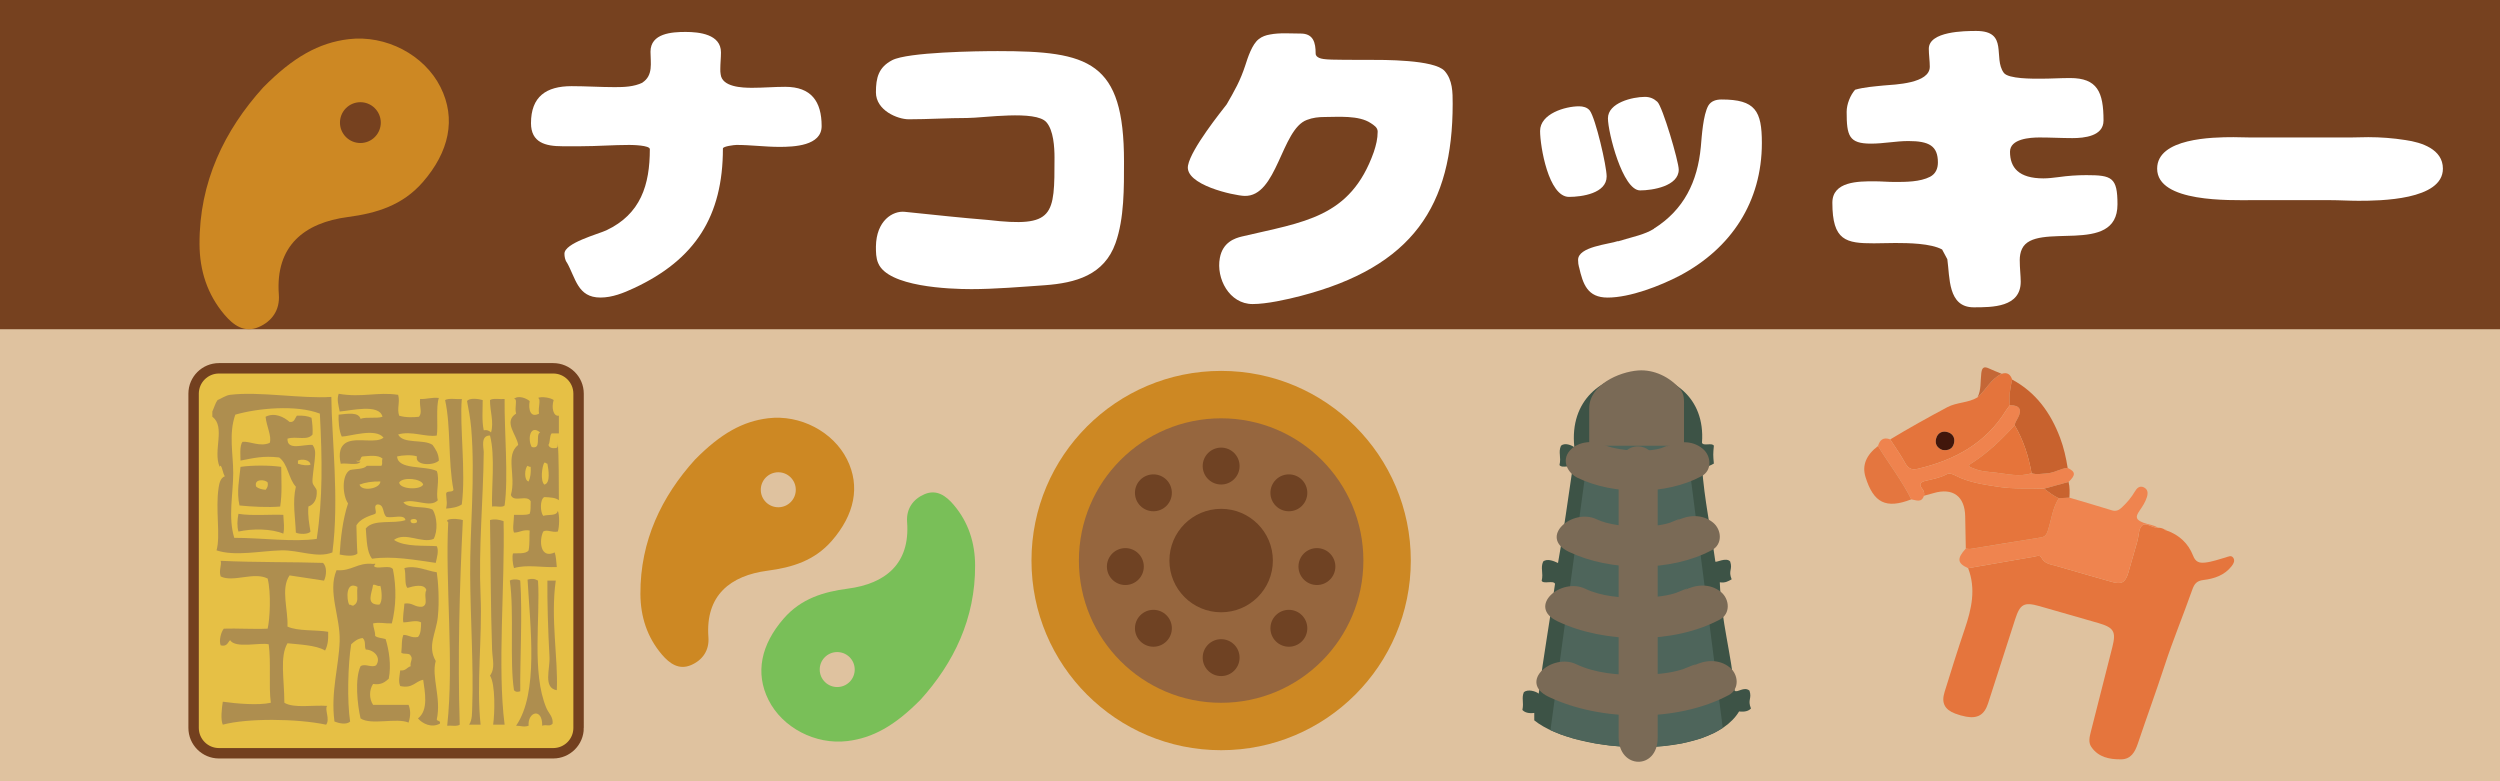 <?xml version="1.0" encoding="utf-8"?>
<!-- Generator: Adobe Illustrator 14.0.0, SVG Export Plug-In  -->
<!DOCTYPE svg PUBLIC "-//W3C//DTD SVG 1.1//EN" "http://www.w3.org/Graphics/SVG/1.1/DTD/svg11.dtd">
<svg version="1.1"
	 xmlns="http://www.w3.org/2000/svg" xmlns:xlink="http://www.w3.org/1999/xlink" xmlns:a="http://ns.adobe.com/AdobeSVGViewerExtensions/3.0/"
	 x="0px" y="0px" width="240px" height="75px" viewBox="43.896 19.187 240 75" enable-background="new 43.896 19.187 240 75"
	 xml:space="preserve">
<rect x="43.896" y="19.187" width="240" height="75" fill="#333333" stroke="none"/>
<defs>
</defs>
<rect x="43.896" y="19.187" fill="none" stroke="#000000" width="240" height="75"/>
<rect x="27.231" y="10.71" fill="#DFC29F" width="262.329" height="166.403"/>
<rect fill="#76411F" width="385.48" height="50.793"/>
<path fill-rule="evenodd" clip-rule="evenodd" fill="#E5753D" d="M251.877,70.11c1.216,0.421,2.096,1.242,2.555,2.42
	c0.239,0.616,0.597,0.721,1.144,0.666c0.69-0.071,1.331-0.319,1.992-0.499c0.239-0.067,0.538-0.244,0.724,0.043
	c0.181,0.28,0.025,0.564-0.159,0.798c-0.683,0.878-1.666,1.203-2.694,1.327c-0.655,0.079-0.881,0.354-1.093,0.956
	c-0.859,2.434-1.848,4.819-2.651,7.275c-0.82,2.507-1.729,4.983-2.569,7.48c-0.273,0.808-0.659,1.496-1.599,1.507
	c-1.102,0.012-2.179-0.188-2.863-1.188c-0.302-0.442-0.176-0.961-0.048-1.458c0.694-2.705,1.376-5.416,2.065-8.128
	c0.375-1.477,0.157-1.869-1.315-2.302c-1.899-0.553-3.801-1.1-5.706-1.638c-1.465-0.41-1.844-0.188-2.314,1.284
	c-0.863,2.686-1.73,5.372-2.595,8.059c-0.351,1.087-0.991,1.479-2.109,1.274c-0.361-0.066-0.721-0.17-1.063-0.301
	c-1.003-0.385-1.327-1.028-1.004-2.065c0.625-2.017,1.253-4.03,1.931-6.028c0.655-1.931,1.105-3.856,0.329-5.861
	c2.101-0.365,4.201-0.734,6.303-1.097c0.25-0.043,0.584-0.208,0.729,0.079c0.316,0.62,0.92,0.649,1.458,0.81
	c1.772,0.52,3.548,1.022,5.323,1.53c0.918,0.264,1.287,0.057,1.567-0.883c0.297-1.009,0.587-2.023,0.872-3.04
	c0.143-0.506,0.115-1.182,0.442-1.484c0.406-0.378,0.988,0.262,1.534,0.2c0.248,0,0.481,0.057,0.684,0.207l0.059,0.045
	L251.877,70.11z"/>
<path fill-rule="evenodd" clip-rule="evenodd" fill="#EF844F" d="M251.061,69.847c-0.546,0.062-1.127-0.578-1.534-0.2
	c-0.326,0.303-0.298,0.979-0.442,1.483c-0.285,1.018-0.575,2.032-0.872,3.04c-0.28,0.94-0.648,1.147-1.567,0.884
	c-1.775-0.508-3.551-1.011-5.323-1.532c-0.538-0.158-1.142-0.188-1.458-0.808c-0.146-0.287-0.479-0.122-0.729-0.079
	c-2.103,0.362-4.203,0.731-6.303,1.097c-1.041-0.473-1.094-0.917-0.22-1.884c0.153,0.012,0.316,0.061,0.464,0.032
	c2.25-0.363,4.5-0.742,6.752-1.1c0.41-0.063,0.544-0.295,0.66-0.652c0.344-1.042,0.443-2.166,1.057-3.113
	c0.335-0.02,0.674-0.038,1.011-0.055c1.36,0.403,2.725,0.796,4.078,1.218c0.387,0.12,0.661-0.006,0.926-0.246
	c0.507-0.465,0.947-0.979,1.294-1.578c0.183-0.311,0.449-0.565,0.838-0.386c0.4,0.187,0.429,0.544,0.305,0.943
	c-0.151,0.485-0.424,0.899-0.708,1.307c-0.427,0.618-0.345,0.867,0.364,1.146C250.114,69.545,250.633,69.565,251.061,69.847"/>
<path fill-rule="evenodd" clip-rule="evenodd" fill="#E6753C" d="M241.546,67.015c-0.614,0.947-0.713,2.071-1.057,3.113
	c-0.116,0.357-0.25,0.59-0.66,0.654c-2.253,0.355-4.502,0.734-6.752,1.098c-0.148,0.028-0.311-0.021-0.464-0.032
	c-0.02-1.02-0.047-2.041-0.058-3.061c-0.023-1.952-1.178-2.811-3.05-2.258c-0.302,0.088-0.608,0.166-0.91,0.249
	c0.076-0.256-0.015-0.48-0.165-0.667c-0.367-0.466-0.147-0.653,0.322-0.767c0.686-0.169,1.387-0.28,2.021-0.627
	c0.288-0.154,0.574-0.015,0.83,0.114c1.305,0.678,2.729,0.868,4.155,1.09c1.458,0.23,2.923,0.114,4.383,0.176
	C240.587,66.436,241.024,66.792,241.546,67.015"/>
<path fill-rule="evenodd" clip-rule="evenodd" fill="#E4743C" d="M225.357,61.37c1.798-1.085,3.631-2.108,5.485-3.094
	c0.917-0.486,2.008-0.399,2.896-0.942c0.817-0.713,1.279-1.785,2.324-2.261c0.539-0.185,0.837,0.063,1.002,0.556
	c-0.192,0.809-0.33,1.62-0.215,2.454c-0.125,0.169-0.264,0.327-0.374,0.504c-1.962,3.186-4.967,4.785-8.489,5.609
	c-0.591,0.137-0.912-0.047-1.203-0.572C226.358,62.846,225.839,62.12,225.357,61.37 M230.355,62.378
	c0.593,0.102,1.001-0.11,1.125-0.65c0.122-0.537-0.144-0.949-0.683-1.074c-0.502-0.115-0.899,0.134-1.032,0.63
	C229.622,61.817,229.874,62.197,230.355,62.378"/>
<path fill-rule="evenodd" clip-rule="evenodd" fill="#EF834E" d="M225.357,61.37c0.481,0.75,1.001,1.476,1.429,2.254
	c0.289,0.525,0.609,0.709,1.201,0.572c3.522-0.824,6.527-2.424,8.489-5.609c0.11-0.177,0.25-0.335,0.374-0.504
	c0.918,0.003,1.191,0.422,0.768,1.212c-0.125,0.231-0.272,0.446-0.314,0.71c-1.269,1.393-2.609,2.694-4.217,3.705
	c-0.396,0.248,0.022,0.341,0.217,0.426c0.682,0.305,1.435,0.346,2.148,0.42c1.147,0.12,2.314,0.453,3.475,0.056
	c0.488,0.171,0.971,0.043,1.463,0.019c0.71-0.034,1.306-0.475,2.002-0.527c0.766,0.374,0.787,0.686,0.085,1.349
	c-0.779,0.217-1.559,0.432-2.338,0.646c-1.46-0.062-2.925,0.055-4.383-0.176c-1.426-0.222-2.85-0.412-4.155-1.09
	c-0.256-0.129-0.543-0.269-0.828-0.114c-0.635,0.347-1.337,0.458-2.022,0.627c-0.469,0.112-0.688,0.301-0.322,0.767
	c0.149,0.187,0.241,0.411,0.165,0.666c-0.231,0.715-0.757,0.416-1.214,0.348c-0.899-1.811-2.146-3.402-3.197-5.12
	C224.361,61.397,224.719,61.124,225.357,61.37"/>
<path fill-rule="evenodd" clip-rule="evenodd" fill="#C8622E" d="M242.393,64.103c-0.697,0.053-1.292,0.492-2.002,0.527
	c-0.492,0.024-0.975,0.152-1.463-0.019c-0.283-1.626-0.789-3.173-1.623-4.606c0.042-0.264,0.189-0.479,0.314-0.71
	c0.424-0.79,0.15-1.209-0.768-1.212c-0.115-0.834,0.024-1.646,0.215-2.454c2.294,1.232,3.697,3.203,4.597,5.58
	C242.016,62.143,242.233,63.116,242.393,64.103"/>
<path fill-rule="evenodd" clip-rule="evenodd" fill="#E4763F" d="M224.184,62.005c1.051,1.717,2.298,3.31,3.197,5.12
	c-2.419,0.939-3.621,0.354-4.395-2.14C222.639,63.871,223.036,62.882,224.184,62.005"/>
<path fill-rule="evenodd" clip-rule="evenodd" fill="#C46737" d="M236.063,55.073c-1.045,0.476-1.507,1.548-2.324,2.261
	c0.365-0.729,0.267-1.537,0.36-2.309c0.061-0.513,0.218-0.712,0.732-0.47C235.233,54.744,235.652,54.903,236.063,55.073"/>
<path fill-rule="evenodd" clip-rule="evenodd" fill="#C9632F" d="M240.141,66.098c0.779-0.215,1.559-0.43,2.338-0.646
	c0.125,0.497,0.113,1.003,0.078,1.509c-0.337,0.017-0.675,0.036-1.011,0.055C241.024,66.792,240.587,66.436,240.141,66.098"/>
<path fill-rule="evenodd" clip-rule="evenodd" fill="#EF844F" d="M251.877,70.11l-0.074-0.012l-0.059-0.045
	C251.817,70.004,251.853,70.047,251.877,70.11"/>
<path fill-rule="evenodd" clip-rule="evenodd" fill="#41160B" d="M230.355,62.378c-0.481-0.181-0.733-0.561-0.59-1.095
	c0.133-0.496,0.53-0.745,1.032-0.63c0.54,0.125,0.805,0.537,0.683,1.074C231.357,62.268,230.948,62.479,230.355,62.378"/>
<path fill-rule="evenodd" clip-rule="evenodd" fill="#E6743A" d="M237.304,60.005c0.834,1.434,1.34,2.98,1.624,4.606
	c-1.162,0.397-2.329,0.065-3.476-0.056c-0.713-0.074-1.466-0.115-2.148-0.42c-0.196-0.085-0.613-0.178-0.217-0.426
	C234.697,62.699,236.036,61.397,237.304,60.005"/>
<path fill-rule="evenodd" clip-rule="evenodd" fill="#CD8823" d="M117.641,59.339c3.068-0.37,6.235,1.284,7.569,3.947
	c1.302,2.597,0.715,5.323-1.467,7.827c-1.663,1.903-3.802,2.552-6.171,2.862c-3.536,0.469-5.973,2.342-5.667,6.389
	c0.094,1.255-0.558,2.195-1.668,2.671c-1.167,0.5-2.067-0.15-2.805-1.017c-1.417-1.671-2.046-3.638-2.056-5.805
	c-0.027-5.123,2.057-9.379,5.227-12.89C113.082,60.805,115.201,59.633,117.641,59.339 M119.814,67.379
	c0.648-0.663,0.635-1.728-0.028-2.376c-0.663-0.649-1.727-0.634-2.375,0.027c-0.649,0.666-0.637,1.729,0.027,2.377
	C118.103,68.053,119.166,68.042,119.814,67.379"/>
<path fill-rule="evenodd" clip-rule="evenodd" fill="#79BF58" d="M125.242,90.33c-3.069,0.371-6.236-1.284-7.569-3.947
	c-1.303-2.596-0.717-5.325,1.465-7.825c1.664-1.906,3.803-2.555,6.171-2.865c3.537-0.468,5.973-2.341,5.669-6.39
	c-0.094-1.255,0.557-2.193,1.668-2.671c1.166-0.498,2.066,0.151,2.804,1.019c1.418,1.67,2.046,3.638,2.056,5.805
	c0.027,5.122-2.056,9.378-5.226,12.889C129.8,88.864,127.681,90.034,125.242,90.33 M123.066,82.291
	c-0.647,0.663-0.635,1.727,0.03,2.374c0.663,0.648,1.726,0.635,2.375-0.027c0.648-0.666,0.636-1.728-0.027-2.376
	C124.779,81.617,123.716,81.626,123.066,82.291"/>
<path fill-rule="evenodd" clip-rule="evenodd" fill="#E6C045" stroke="#73401F" d="M99.44,89.065c0,1.345-1.09,2.436-2.436,2.436
	H64.918c-1.345,0-2.436-1.091-2.436-2.436V56.979c0-1.345,1.091-2.435,2.436-2.435h32.085c1.346,0,2.436,1.09,2.436,2.435V89.065z"
	/>
<g id="XMLID_4_">
	<g>
		<path fill="#AE8E4F" d="M96.447,63.703c-0.128-0.005-0.138-0.128-0.302-0.101c-0.229,0.403-0.38,1.734,0,2.105
			C96.774,65.588,96.551,64.241,96.447,63.703z M94.543,63.904c-0.284,0.227-0.363,1.418,0.1,1.503
			c0.174-0.362,0.231-0.837,0.2-1.402C94.705,64.008,94.623,63.957,94.543,63.904z M93.641,61.9
			c-0.118-0.949-1.453-2.216-0.201-3.007c-0.17-0.617,0.185-1.46-0.2-1.402c0.398-0.39,1.184-0.076,1.503,0.2
			c-0.14,0.829,0.085,1.643,0.902,1.202c-0.121-0.541,0.223-1.393-0.1-1.503c0.338-0.168,1.221-0.021,1.503,0.2
			c-0.23,0.745-0.034,1.593,0.501,1.503c0,0.567,0,1.136,0,1.703c-0.233,0-0.468,0-0.701,0c-0.212,0.255-0.115,0.821-0.301,1.104
			c0.075,0.259,0.32,0.348,0.702,0.301c0.255-0.012,0.197-0.337,0.199-0.603c0.1,1.668,0.089,3.516,0.101,5.612
			c-0.313-0.256-0.857-0.278-1.404-0.301c-0.432,0.23-0.389,1.445-0.099,1.802c0.468-0.164,1.322,0.054,1.402-0.498
			c0.178,0.446,0.152,1.553,0,2.003c-0.565,0.123-1.041-0.236-1.402,0c-0.419,0.872-0.292,2.656,1.102,2.005
			c0.139,0.396,0.146,0.923,0.201,1.402c-1.503,0.063-2.848-0.265-4.108,0.1c-0.126-0.398-0.196-1.077-0.1-1.402
			c0.318-0.054,1.246,0.095,1.503-0.301c0.126-0.708,0.054-1.308,0.1-1.904c-0.674-0.106-0.938,0.198-1.503,0.2
			c-0.167-0.365-0.013-1.012,0-1.703c0.517-0.017,1.131,0.063,1.503-0.1c0.112-0.303,0.083-0.614,0.1-1.204
			c-0.366-0.674-1.627,0.164-1.904-0.6C93.469,64.866,92.371,62.92,93.641,61.9z M95.745,60.697
			c-0.978-0.812-1.217,0.688-0.801,1.404C95.935,62.356,95.257,60.943,95.745,60.697z"/>
		<path fill="#AE8E4F" d="M96.647,82.241c-0.137-2.443-0.226-5.438-0.2-7.314c0.268,0,0.534,0,0.802,0
			c-0.514,3.636,0.245,7.563,0.1,10.521C96.011,85.228,96.713,83.409,96.647,82.241z"/>
		<path fill="#AE8E4F" d="M93.44,88.855c2.173-3.135,1.359-9.428,1.103-14.028c0.408-0.112,0.679-0.092,1.002,0.1
			c0.231,3.58-0.621,8.842,0.802,12.225c0.228,0.54,0.663,0.835,0.6,1.504c-0.292,0.327-0.569,0.048-1.001,0.2
			c0.038-1.764-1.414-1.347-1.303,0C94.183,89.016,93.963,88.863,93.44,88.855z"/>
		<path fill="#AE8E4F" d="M92.839,74.927c0.183-0.153,0.82-0.153,1.002,0c0.219,3.092-0.033,7.771,0,10.621
			c-0.25,0.07-0.412,0.099-0.601-0.1C92.807,82.676,93.268,77.959,92.839,74.927z"/>
		<path fill="#AE8E4F" d="M89.032,74.325c-0.029-4.476,0.495-9.292,0.1-14.029c-0.076-0.912-0.275-1.966-0.401-2.604
			c0.212-0.338,1.14-0.214,1.503-0.101c0.009,0.865-0.098,1.988,0.101,2.904c0.366-0.063,0.534,0.068,0.701,0.202
			c0.297-1.002-0.116-2.061-0.1-3.106c0.299-0.201,0.945-0.057,1.403-0.1c-0.035,3.111,0.378,7.494,0,10.221
			c-0.205,0.229-0.832,0.036-1.204,0.101c-0.074-1.641,0.322-4.843-0.199-6.815c-0.946-0.013-0.597,1.2-0.601,1.604
			c-0.05,4.753-0.507,9.135-0.301,13.828c0.171,3.906-0.42,8.463,0,12.325c-0.368,0-0.734,0-1.103,0
			c0.316-0.461,0.277-1.149,0.301-1.803C89.366,83.239,89.06,78.682,89.032,74.325z"/>
		<path fill="#AE8E4F" d="M90.936,69.114c0.437-0.125,0.883-0.044,1.303,0.101c0.139,6.112-0.607,14.06,0.1,19.54
			c-0.368,0-0.734,0-1.103,0c0.157-1.032,0.231-3.895-0.3-4.71c0.524-0.716,0.235-1.526,0.199-2.505
			C90.993,77.59,91,72.549,90.936,69.114z"/>
		<path fill="#AE8E4F" d="M86.827,69.114c0.416-0.211,1.324-0.073,1.503,0c-0.32,6.461-0.501,13.165-0.301,19.641
			c-0.242,0.192-0.806,0.063-1.202,0.101c0.675-6.147-0.206-13.673,0.099-19.54C86.83,69.313,86.849,69.192,86.827,69.114z"/>
		<path fill="#AE8E4F" d="M87.428,66.208c-0.533-2.781-0.235-6.051-0.802-8.617c0.36-0.208,1.083-0.052,1.604-0.1
			c-0.222,2.568,0.403,6.953,0,10.12c-0.375,0.26-0.915,0.354-1.503,0.401c0.104-0.655,0.059-0.384,0-1.403
			C86.72,66.236,87.357,66.505,87.428,66.208z"/>
		<path fill="#AE8E4F" d="M82.318,85.047c-0.208-0.436-0.05-1.029,0-1.503c0.537,0.07,0.639-0.297,1.002-0.401
			c-0.089-0.424,0.263-0.709,0-1.001c-0.089-0.312-0.701-0.101-0.902-0.302c0.097-0.758-0.014-1.109,0.201-1.702
			c0.536-0.002,0.749,0.32,1.403,0.199c0.275-0.292,0.292-0.841,0.3-1.402c-0.47-0.261-1.171,0-1.703,0
			c-0.099-0.368,0.067-1.242,0.1-1.804c0.796-0.129,0.964,0.373,1.704,0.301c0.659-0.2,0.104-1.017,0.4-1.604
			c-0.181-0.65-1.301-0.364-1.804-0.201c-0.321-0.274-0.12-1.24-0.3-1.903c1.086-0.305,2.142,0.257,3.106,0.401
			c0.131,0.796,0.27,2.747,0.1,4.309s-1.028,2.766-0.201,4.209c-0.429,1.526,0.556,3.552,0.101,5.612
			c0.041,0.193,0.389,0.078,0.3,0.4c-0.797,0.44-1.678,0.004-2.104-0.502c1.044-0.793,0.651-2.573,0.501-3.708
			C83.737,84.595,83.524,85.315,82.318,85.047z"/>
		<path fill="#AE8E4F" d="M84.522,65.708c-0.152-0.585-1.964-0.764-2.305-0.201C82.268,66.164,84.245,66.253,84.522,65.708z
			 M80.414,65.407c-0.782-0.015-1.448,0.088-2.004,0.301C78.59,66.403,80.402,66.121,80.414,65.407z M77.308,61.599
			c0.992-0.392,2.736,0.174,3.407-0.4c-0.758-0.961-3.255-0.11-4.008-0.101c-0.267-0.484-0.342-1.639-0.301-2.104
			c0.881-0.091,1.904-0.272,2.104,0.4c0.552-0.216,1.541,0.003,2.104-0.2c-0.298-1.277-3.037-0.585-4.109-0.501
			c-0.127-0.682-0.286-1.13-0.099-1.703c2.247,0.389,3.748-0.205,5.711,0.1c0.203,0.705-0.139,1.338,0.101,2.004
			c0.648,0.195,1.391,0.158,1.904,0.101c0.343-0.455,0.026-0.854,0.1-1.703c0.659,0.024,1.093-0.177,1.804-0.101
			c-0.297,0.824-0.054,2.738-0.2,3.606c-1.019,0.184-2.473-0.484-3.708-0.1c0.481,0.955,2.461,0.411,3.307,1.003
			c0.286,0.414,0.582,0.819,0.601,1.502c-0.498,0.513-2.335,0.497-2.104-0.399c-0.501-0.179-1.392-0.12-1.904,0
			c0.067,1.316,2.652,0.852,3.808,1.4c0.319,0.8-0.12,2.12,0.1,2.808c-0.757,0.794-2.275-0.244-3.307,0.2
			c0.499,0.671,2.039,0.3,2.806,0.701c0.447,0.668,0.509,2.092,0.1,2.808c-1.112,0.484-2.727-0.714-3.808,0.099
			c1.031,0.701,2.971,0.513,4.108,0.601c0.23,0.44-0.008,1.163-0.101,1.604c-1.964-0.282-4.155-0.687-6.112-0.401
			c-0.517-0.652-0.512-1.825-0.601-2.906c0.762-0.945,2.692-0.398,3.808-0.802c-0.099-0.602-1.233-0.169-1.805-0.301
			c-0.43-0.27-0.172-1.229-0.901-1.202c-0.43,0.14,0.02,0.702-0.2,0.902c-0.721,0.248-1.439,0.498-1.803,1.103
			c0.009,0.715,0.063,2.401,0.099,2.705c-0.323,0.331-1.229,0.2-1.705,0.1c0.083-1.501,0.288-3.346,0.803-4.91
			c-0.526-0.738-0.65-2.744,0.2-3.205c0.547-0.122,1.287-0.051,1.604-0.401c0.468,0,0.935,0,1.403,0
			c0.152-0.289-0.003-0.313,0.1-0.701c-0.442-0.377-1.279-0.243-1.904-0.2c-0.294,0.04-0.086,0.58-0.6,0.399
			c0.03,0.138,0.25,0.083,0.4,0.102c-0.28,0.42-1.303,0.099-1.904,0.199C76.38,62.704,76.531,61.907,77.308,61.599z M83.921,69.315
			c0.086-0.379-0.449-0.355-0.601-0.201C83.234,69.493,83.769,69.47,83.921,69.315z"/>
		<path fill="#AE8E4F" d="M79.712,75.327c-0.089,0.75-0.774,1.947,0.602,1.904c0.335-0.297,0.223-1.357,0.1-1.804
			C80.066,75.508,80.029,75.278,79.712,75.327z M77.608,81.039c-0.312,1.923-0.399,5.481-0.101,7.415
			c-0.363,0.345-1.087,0.163-1.503,0c-0.376-2.839,0.421-5.26,0.5-7.716c0.075-2.328-1.18-4.75-0.3-6.813
			c1.487,0.117,1.976-0.763,3.507-0.602c0.543-0.085-0.132,0.174,0.201,0.301c0.424,0.163,1.428-0.208,1.703,0.2
			c0.36,1.794,0.301,3.617-0.101,5.211c-0.771,0.021-1.123-0.139-1.803,0c0.024,0.442,0.206,0.729,0.201,1.202
			c0.236,0.197,0.67,0.197,1.002,0.3c0.321,1.016,0.563,2.532,0.3,3.81c-0.357,0.31-0.713,0.622-1.503,0.499
			c-0.371,0.554-0.396,1.415,0,2.005c1.135,0,2.272,0,3.407,0c0.184,0.465,0.225,1.006,0,1.704
			c-1.162-0.496-3.592,0.281-4.609-0.401c-0.301-1.301-0.57-3.785,0-5.011c0.451-0.3,1.077,0.198,1.503-0.098
			c0.502-0.734-0.197-1.473-1.002-1.505c-0.167-0.349,0.051-0.788-0.301-1.103C78.205,80.5,77.904,80.767,77.608,81.039z
			 M78.209,75.527c-1.13-0.612-1.048,1.178-0.802,1.704c0.189-0.021,0.222,0.112,0.401,0.101
			C78.413,76.983,78.112,76.567,78.209,75.527z"/>
		<path fill="#AE8E4F" d="M73.7,63.804c-0.017-0.482-0.833-0.59-1.203-0.401c0,0.102,0,0.2,0,0.301
			C72.962,63.859,73.425,63.895,73.7,63.804z M70.694,63.103c-1.561-0.175-2.418,0.054-3.708,0.3c0-0.299-0.115-1.495,0.201-1.804
			c0.723-0.063,1.677,0.516,2.605,0.102c0.206-0.648-0.312-1.578-0.4-2.506c0.872-0.44,1.773,0.027,2.305,0.501
			c0.489,0.056,0.502-0.367,0.701-0.602c0.566-0.031,1.042,0.028,1.403,0.201c0.072,0.496,0.137,0.998,0.1,1.603
			c-0.515,0.633-1.547,0.129-2.406,0.401c-0.053,1.197,1.562,0.519,2.406,0.602c0.325,0.44,0.262,0.841,0.201,1.502
			c-0.058,0.624-0.254,1.764-0.201,2.104c0.049,0.31,0.384,0.54,0.401,0.802c0.046,0.717-0.208,1.301-0.801,1.504
			c-0.069,0.937,0.081,1.656,0.2,2.404c-0.19,0.281-1.082,0.27-1.403,0.1c-0.047-1.381-0.345-2.943,0-4.408
			C71.587,65.148,71.545,63.722,70.694,63.103z"/>
		<path fill="#AE8E4F" d="M75.103,81.64c-0.846-0.539-2.664-0.587-3.608-0.701c-0.756,1.276-0.307,3.431-0.3,5.712
			c0.915,0.556,2.739,0.199,4.108,0.302c-0.277,0.315,0.304,1.295-0.101,1.803c-2.844-0.599-7.578-0.628-9.919,0
			c-0.226-0.492-0.098-1.55,0-2.205c1.342,0.19,3.439,0.366,4.61,0.101c-0.214-1.656,0.037-3.89-0.201-5.611
			c-0.811-0.203-3.205,0.431-3.708-0.4c-0.234,0.23-0.286,0.649-0.903,0.501c-0.183-0.453,0.029-1.284,0.302-1.604
			c1.213-0.044,2.954,0.067,4.208,0c0.216-0.947,0.344-3.408,0-4.809c-1.32-0.682-3.297,0.395-4.51-0.201
			c-0.2-0.605,0.119-1.092,0-1.503c3.265,0.161,7.139,0.103,9.821,0.201c0.399,0.359,0.342,1.204,0.1,1.703
			c-1.09-0.181-2.217-0.324-3.307-0.502c-0.875,1.267-0.12,3.306-0.202,4.911c1.004,0.464,2.65,0.289,3.909,0.501
			C75.43,80.722,75.327,81.209,75.103,81.64z"/>
		<path fill="#AE8E4F" d="M69.392,66.208c0.133-0.166,0.265-0.335,0.2-0.701c-0.233-0.305-1.358-0.381-1.102,0.401
			C68.704,66.092,69.023,66.175,69.392,66.208z M66.886,67.712c-0.291-1.321-0.015-2.496,0.1-3.707c1.111-0.161,2.797-0.161,3.908,0
			c0.01,1.301,0.097,2.527-0.1,3.808C69.648,67.916,68.109,67.833,66.886,67.712z"/>
		<path fill="#AE8E4F" d="M71.095,68.613c0.041,0.814,0.123,1.229,0,1.805c-1.132-0.478-2.943-0.502-4.309-0.201
			c-0.139-0.467-0.122-1.077,0-1.703C68.004,68.728,70.046,68.553,71.095,68.613z"/>
		<path fill="#AE8E4F" d="M74.602,58.894c-2.267-0.876-5.99-0.519-8.117,0.101c-0.651,1.83-0.198,3.784-0.2,5.611
			c-0.002,2.015-0.509,4.236,0.1,6.214c2.556-0.008,5.701,0.429,7.916,0.101C74.887,67.078,74.832,63.265,74.602,58.894z
			 M75.805,72.222c-1.487,0.582-3.187-0.246-4.91-0.201c-2.025,0.054-4.439,0.595-6.213,0c0.402-1.385-0.122-3.92,0.201-6.013
			c0.057-0.367,0.159-0.949,0.601-1.103c-0.191-0.179-0.329-1.354-0.501-0.901c-0.672-1.523,0.598-3.845-0.703-4.81
			c0-0.168,0-0.333,0-0.501c0.172-0.363,0.275-0.796,0.502-1.103c0.344-0.125,0.759-0.446,1.203-0.501
			c2.804-0.346,6.884,0.394,9.72,0.201C75.729,61.163,76.482,67.119,75.805,72.222z"/>
	</g>
	<g>
	</g>
</g>
<g>
	<g>
		<path fill="#3D5346" d="M211.846,85.49c-0.52-0.449-1.183,0.249-1.425,0c-0.335-3.607-1.271-6.615-1.425-10.402
			c0.557,0.083,0.828-0.123,1.14-0.285c-0.352-0.865,0.117-0.918-0.143-1.708c-0.37-0.451-1.388,0.141-1.425,0
			c-0.42-3.05-1.053-5.881-1.282-9.121c0.557,0.082,0.828-0.121,1.14-0.285c-0.075-0.807-0.075-0.903,0-1.71
			c-0.148-0.326-1.017,0.066-1.14-0.285c0.672-8.861-13.224-8.73-12.254,0.426c-0.278-0.198-0.918-0.464-1.283-0.141
			c-0.282,0.648,0.044,1.063-0.143,1.853c0.229,0.369,1.255-0.061,1.283,0.143c-0.469,3.093-0.875,6.249-1.425,9.262
			c-0.349-0.164-1.022-0.475-1.425-0.141c-0.282,0.646,0.044,1.062-0.143,1.851c0.181,0.342,1.123-0.078,1.283,0.285
			c-0.495,3.542-1.111,6.962-1.567,10.544c-0.281-0.23-1.038-0.458-1.425-0.143c-0.248,0.593,0.021,0.938-0.142,1.71
			c0.23,0.245,0.595,0.354,1.14,0.285v0.713c4.045,3.253,16.812,3.91,19.664-0.855c0.544,0.068,0.909-0.04,1.14-0.284
			C211.637,86.335,212.105,86.283,211.846,85.49z M201.812,61.979h-1.601V58.13c0,0,0.128-0.379,0.84-0.379
			c0.711,0,0.761,0.379,0.761,0.379V61.979z"/>
	</g>
</g>
<g>
	<g>
		<path fill="#7A6A56" d="M201.381,62.412c0-1.253,0-2.507,0-3.761c0-0.224,0-0.448,0-0.672c0-0.223-0.627,1.027-0.127,0.407
			c-0.307,0.381,0.277-0.118-0.051,0.047c-0.6,0.303-1.051-0.034-0.47,0.227c-0.196-0.088,0.261,0.26,0.252,0.252
			c-0.295-0.274-0.179-0.192-0.104-0.091c-0.08-0.323-0.16-0.646-0.24-0.968c0,1.583,0,3.166,0,4.75c0,2.697,4.92,2.188,4.92-0.191
			c0-1.377,0-2.755,0-4.133c0-0.619,0.055-1.252-0.38-1.755c-0.977-1.13-2.483-1.882-4.007-1.774
			c-1.849,0.131-4.713,1.395-4.713,3.631c0,1.407,0,2.814,0,4.223C196.461,65.301,201.381,64.792,201.381,62.412L201.381,62.412z"/>
	</g>
</g>
<polygon fill="#4E655B" points="196.457,61.979 205.813,61.979 209.281,89.069 208.473,89.537 207.15,90.083 205.368,90.55 
	203.626,90.807 201.751,90.919 200.158,90.893 198.496,90.763 197.117,90.568 195.064,90.118 193.813,89.724 192.74,89.281 "/>
<g>
	<g>
		<g>
			<g>
				<path fill="#7A6A56" d="M199.285,64.346c0,8.534,0,17.068,0,25.602c0,3.11,3.749,3.187,3.749,0.063c0-8.534,0-17.068,0-25.602
					C203.034,61.298,199.285,61.222,199.285,64.346L199.285,64.346z"/>
			</g>
		</g>
		<g>
			<g>
				<path fill="#7A6A56" d="M192.561,86.079c4.994,2.386,12.375,2.454,17.288-0.161c1.061-0.564,0.947-1.967,0.116-2.648
					c-1.035-0.85-2.42-0.746-3.532-0.154c0.877-0.468-0.759,0.243-0.985,0.317c-1.33,0.435-2.824,0.511-4.206,0.541
					c-1.951,0.043-4.224-0.162-6.019-1.02C192.9,81.845,189.603,84.666,192.561,86.079L192.561,86.079z"/>
			</g>
		</g>
		<g>
			<g>
				<path fill="#7A6A56" d="M193.41,78.828c4.519,2.159,11.142,2.202,15.584-0.161c1.061-0.563,0.946-1.967,0.116-2.648
					c-1.035-0.85-2.42-0.746-3.532-0.154c0.916-0.487-0.579,0.173-0.806,0.247c-1.12,0.365-2.387,0.427-3.551,0.452
					c-1.666,0.036-3.616-0.128-5.149-0.86C193.75,74.594,190.453,77.415,193.41,78.828L193.41,78.828z"/>
			</g>
		</g>
		<g>
			<g>
				<path fill="#7A6A56" d="M194.508,72.162c4,1.91,9.796,1.93,13.724-0.161c1.061-0.564,0.947-1.967,0.116-2.648
					c-1.035-0.85-2.42-0.746-3.532-0.154c0.944-0.503-0.375,0.094-0.609,0.17c-0.891,0.291-1.91,0.335-2.836,0.355
					c-1.363,0.029-3.095-0.158-4.2-0.687C194.848,67.929,191.55,70.75,194.508,72.162L194.508,72.162z"/>
			</g>
		</g>
		<g>
			<g>
				<path fill="#7A6A56" d="M195.363,65.068c3.483,1.664,8.456,1.656,11.871-0.161c1.061-0.563,0.946-1.967,0.116-2.648
					c-1.035-0.85-2.42-0.746-3.532-0.154c0.957-0.51-0.169,0.014-0.414,0.094c-0.662,0.216-1.436,0.243-2.124,0.259
					c-1.088,0.023-2.694-0.246-3.255-0.514c-1.078-0.515-2.625-0.438-3.446,0.522C193.783,63.398,194.372,64.595,195.363,65.068
					L195.363,65.068z"/>
			</g>
		</g>
	</g>
</g>
<path fill-rule="evenodd" clip-rule="evenodd" fill="#CD8823" d="M142.918,73.001c0-10.057,8.15-18.208,18.207-18.208
	c10.057,0,18.208,8.151,18.208,18.208c0,10.054-8.151,18.205-18.208,18.205C151.069,91.206,142.918,83.055,142.918,73.001"/>
<path fill-rule="evenodd" clip-rule="evenodd" fill="#96663E" d="M147.47,73.001c0-7.543,6.114-13.656,13.655-13.656
	c7.542,0,13.656,6.113,13.656,13.656c0,7.541-6.114,13.654-13.656,13.654C153.583,86.655,147.47,80.542,147.47,73.001"/>
<path fill-rule="evenodd" clip-rule="evenodd" fill="#6F4223" d="M156.159,73.001c0-2.744,2.224-4.966,4.966-4.966
	s4.966,2.222,4.966,4.966c0,2.741-2.224,4.965-4.966,4.965S156.159,75.742,156.159,73.001"/>
<path fill-rule="evenodd" clip-rule="evenodd" fill="#6F4223" d="M159.354,63.929c0-0.979,0.793-1.771,1.771-1.771
	s1.771,0.792,1.771,1.771c0,0.979-0.793,1.771-1.771,1.771S159.354,64.908,159.354,63.929"/>
<path fill-rule="evenodd" clip-rule="evenodd" fill="#6F4223" d="M159.354,82.319c0-0.979,0.793-1.771,1.771-1.771
	s1.771,0.793,1.771,1.771s-0.793,1.771-1.771,1.771S159.354,83.298,159.354,82.319"/>
<path fill-rule="evenodd" clip-rule="evenodd" fill="#6F4223" d="M170.32,71.805c0.979,0,1.772,0.793,1.772,1.771
	c0,0.979-0.793,1.773-1.772,1.773c-0.978,0-1.771-0.794-1.771-1.773C168.549,72.598,169.342,71.805,170.32,71.805"/>
<path fill-rule="evenodd" clip-rule="evenodd" fill="#6F4223" d="M151.93,71.805c0.978,0,1.771,0.793,1.771,1.771
	c0,0.979-0.792,1.773-1.771,1.773c-0.979,0-1.772-0.794-1.772-1.773C150.158,72.598,150.952,71.805,151.93,71.805"/>
<path fill-rule="evenodd" clip-rule="evenodd" fill="#6F4223" d="M168.88,78.25c0.691,0.691,0.691,1.813,0,2.505
	c-0.692,0.691-1.813,0.691-2.505,0c-0.691-0.692-0.691-1.813,0-2.505C167.066,77.558,168.188,77.558,168.88,78.25"/>
<path fill-rule="evenodd" clip-rule="evenodd" fill="#6F4223" d="M155.875,65.244c0.692,0.692,0.692,1.815,0,2.507
	c-0.692,0.69-1.813,0.69-2.505,0c-0.692-0.691-0.692-1.814,0-2.507C154.062,64.554,155.184,64.554,155.875,65.244"/>
<path fill-rule="evenodd" clip-rule="evenodd" fill="#6F4223" d="M155.876,80.755c-0.692,0.691-1.813,0.691-2.505,0
	c-0.692-0.692-0.692-1.813,0-2.505c0.692-0.692,1.813-0.691,2.505,0C156.568,78.941,156.568,80.063,155.876,80.755"/>
<path fill-rule="evenodd" clip-rule="evenodd" fill="#6F4223" d="M168.88,67.751c-0.691,0.691-1.813,0.69-2.505,0
	c-0.691-0.691-0.691-1.813,0-2.507c0.692-0.69,1.814-0.69,2.505,0C169.571,65.937,169.572,67.06,168.88,67.751"/>
<path fill="#FFFFFF" d="M105.565,27.116c1.06-0.686,0.779-1.901,0.779-2.962c0-1.776,2.058-1.901,3.367-1.901
	c1.31,0,3.398,0.218,3.398,1.964c0,0.53-0.063,1.06-0.063,1.59c0,0.188,0,0.343,0.031,0.499c0.125,1.247,2.089,1.31,3.024,1.31
	c1.06,0,2.12-0.094,3.18-0.094c2.494,0,3.492,1.402,3.492,3.771c0,1.902-2.681,1.995-4.053,1.995s-2.743-0.187-4.115-0.187
	c-0.187,0-1.31,0.125-1.31,0.343c0,6.484-2.649,10.661-8.542,13.404c-0.998,0.468-2.088,0.904-3.211,0.904
	c-2.213,0-2.369-1.87-3.242-3.397v0.031c-0.156-0.25-0.218-0.562-0.218-0.842c0-1.029,3.211-1.871,4.021-2.245
	c3.305-1.559,4.177-4.364,4.177-7.793c0-0.374-1.683-0.405-1.964-0.405c-1.559,0-3.086,0.125-4.645,0.125h-1.808
	c-1.59,0-2.993-0.344-2.993-2.214c0-2.557,1.465-3.554,3.896-3.554c1.372,0,2.774,0.094,4.146,0.094
	c0.904,0,1.839-0.031,2.681-0.437H105.565z"/>
<path fill="#FFFFFF" d="M130.758,39.523c3.367,0.343,5.269,0.561,7.98,0.779c6.391,0.748,6.391-0.405,6.391-5.985
	c0-0.998-0.094-2.619-0.779-3.398c-1.029-1.185-6.048-0.405-7.606-0.405c-1.871,0-3.741,0.125-5.611,0.125
	c-1.06,0-3.148-0.842-3.148-2.588c0-1.402,0.25-2.4,1.559-3.086c1.497-0.779,8.167-0.873,10.131-0.873
	c8.791,0,12.126,0.967,12.126,10.6c0,2.494,0.031,5.455-0.81,7.824c-1.091,3.086-3.834,3.835-6.796,4.053
	c-2.213,0.156-4.832,0.374-7.045,0.374c-2.12,0-8.012-0.218-8.947-2.494c-0.218-0.498-0.218-1.06-0.218-1.59
	C128.015,40.365,129.605,39.398,130.758,39.523z"/>
<path fill="#FFFFFF" d="M161.656,29.205c0.343-0.593,0.686-1.185,0.998-1.809c0.312-0.623,0.562-1.247,0.779-1.901
	c0.25-0.779,0.655-2.058,1.31-2.557c0.312-0.249,0.686-0.374,1.06-0.437c0.935-0.187,2.026-0.093,2.961-0.093
	c1.216,0,1.434,0.872,1.434,1.901c0,0.249,0.156,0.343,0.343,0.437c0.437,0.187,1.185,0.187,4.645,0.187
	c1.527,0,6.391-0.031,7.388,1.061c0.779,0.872,0.779,2.057,0.779,3.148c0,9.788-3.803,15.649-14.589,18.455
	c-1.31,0.343-3.273,0.779-4.614,0.779c-2.245,0-3.522-2.463-3.148-4.427c0.28-1.528,1.465-1.902,2.12-2.058
	c5.923-1.403,10.412-1.777,12.657-8.105c0.218-0.654,0.374-1.278,0.374-1.964c0-0.405-0.374-0.623-0.655-0.811
	c-1.153-0.779-3.148-0.592-4.427-0.592c-0.592,0-1.153,0.062-1.714,0.28c-2.463,0.904-2.837,7.388-5.985,7.295
	c-0.998-0.031-5.798-1.061-5.424-2.931C158.258,33.444,161.157,29.859,161.656,29.205z"/>
<path fill="#FFFFFF" d="M196.513,29.797c0.561,0.748,1.621,5.331,1.621,6.328c0,1.621-2.369,1.964-3.616,1.964
	c-1.964,0-2.774-4.862-2.774-6.328c0-1.652,2.4-2.369,3.741-2.369C195.858,29.392,196.263,29.485,196.513,29.797z M202.654,41.145
	c2.899-1.809,4.208-4.521,4.521-7.856c0.093-1.06,0.218-3.055,0.717-3.959c0.28-0.468,0.779-0.592,1.278-0.592
	c3.242,0,3.865,1.091,3.865,4.177c0,5.643-2.93,10.101-7.855,12.719c-1.902,0.998-4.801,2.12-6.952,2.12
	c-1.933,0-2.369-1.278-2.743-2.931v0.031c-0.063-0.218-0.093-0.467-0.093-0.717c0-1.278,2.961-1.496,3.834-1.808l-0.031,0.031
	l0.467-0.125h-0.031c1.029-0.312,2.151-0.53,3.055-1.091H202.654z M198.258,30.545c0-1.496,2.369-2.058,3.554-2.058
	c0.468,0,0.842,0.156,1.185,0.468c0.499,0.437,2.058,5.736,2.058,6.516c0,1.59-2.525,1.995-3.709,1.995
	C199.661,37.466,198.258,31.886,198.258,30.545z"/>
<path fill="#FFFFFF" d="M230.839,44.074l-0.499-0.935c-1.091-0.593-3.242-0.624-4.489-0.624c-0.686,0-1.372,0.031-2.058,0.031
	c-2.681,0-3.99-0.249-3.99-3.896c0-2.058,2.494-2.058,4.021-2.058c0.655,0,1.31,0.063,1.964,0.063c1.06,0,2.432,0,3.398-0.499
	c0.53-0.28,0.749-0.779,0.749-1.371c0-1.59-0.842-2.058-2.837-2.058c-1.185,0-2.369,0.249-3.585,0.249
	c-2.12,0-2.338-0.748-2.338-3.055c0-0.717,0.343-1.59,0.811-2.12c0.873-0.249,1.808-0.312,2.712-0.405
	c1.122-0.094,4.458-0.187,4.458-1.808c0-0.562-0.094-1.153-0.094-1.715c0-1.684,3.429-1.715,4.551-1.715
	c3.148,0,1.59,2.588,2.65,4.021c0.437,0.593,2.806,0.562,3.554,0.562c0.935,0,1.871-0.063,2.806-0.063
	c2.619,0,3.211,1.341,3.211,4.084c0,1.496-1.839,1.683-2.993,1.683c-1.029,0-2.089-0.062-3.148-0.062
	c-0.904,0-2.837,0.124-2.837,1.371c0,1.527,0.842,2.557,3.211,2.557c0.468,0,0.966-0.063,1.465-0.125
	c0.873-0.125,1.777-0.187,2.649-0.187c2.463,0,2.993,0.218,2.993,2.806c0,5.019-7.887,1.559-9.165,4.271
	c-0.156,0.312-0.218,0.717-0.218,1.06c0,0.779,0.094,1.559,0.094,2.089c0,2.463-2.712,2.463-4.52,2.463
	C230.871,48.688,231.089,45.789,230.839,44.074z"/>
<path fill="#FFFFFF" d="M269.531,32.385c0.561,0,1.153-0.031,1.714-0.031c1.185,0,2.4,0.093,3.585,0.28
	c1.527,0.218,3.585,0.873,3.585,2.743c0,3.024-6.048,3.086-8.105,3.086c-0.904,0-1.839-0.062-2.744-0.062h-7.45
	c-2.12,0-9.134,0.249-9.134-3.024c0-2.931,5.3-3.023,7.326-3.023c0.561,0,1.122,0.031,1.683,0.031H269.531z"/>
<path fill-rule="evenodd" clip-rule="evenodd" fill="#CD8823" d="M77.357,22.948c3.579-0.432,7.273,1.499,8.829,4.605
	c1.519,3.027,0.835,6.21-1.71,9.128c-1.94,2.223-4.436,2.978-7.199,3.342c-4.125,0.545-6.967,2.73-6.612,7.452
	c0.11,1.464-0.649,2.56-1.945,3.115c-1.362,0.582-2.412-0.176-3.271-1.188c-1.654-1.948-2.387-4.242-2.399-6.771
	c-0.032-5.975,2.4-10.939,6.097-15.035C72.041,24.658,74.512,23.294,77.357,22.948 M79.894,32.327
	c0.756-0.774,0.741-2.015-0.034-2.771c-0.773-0.758-2.014-0.74-2.769,0.032c-0.757,0.776-0.742,2.014,0.032,2.771
	C77.897,33.113,79.137,33.103,79.894,32.327"/>
</svg>
